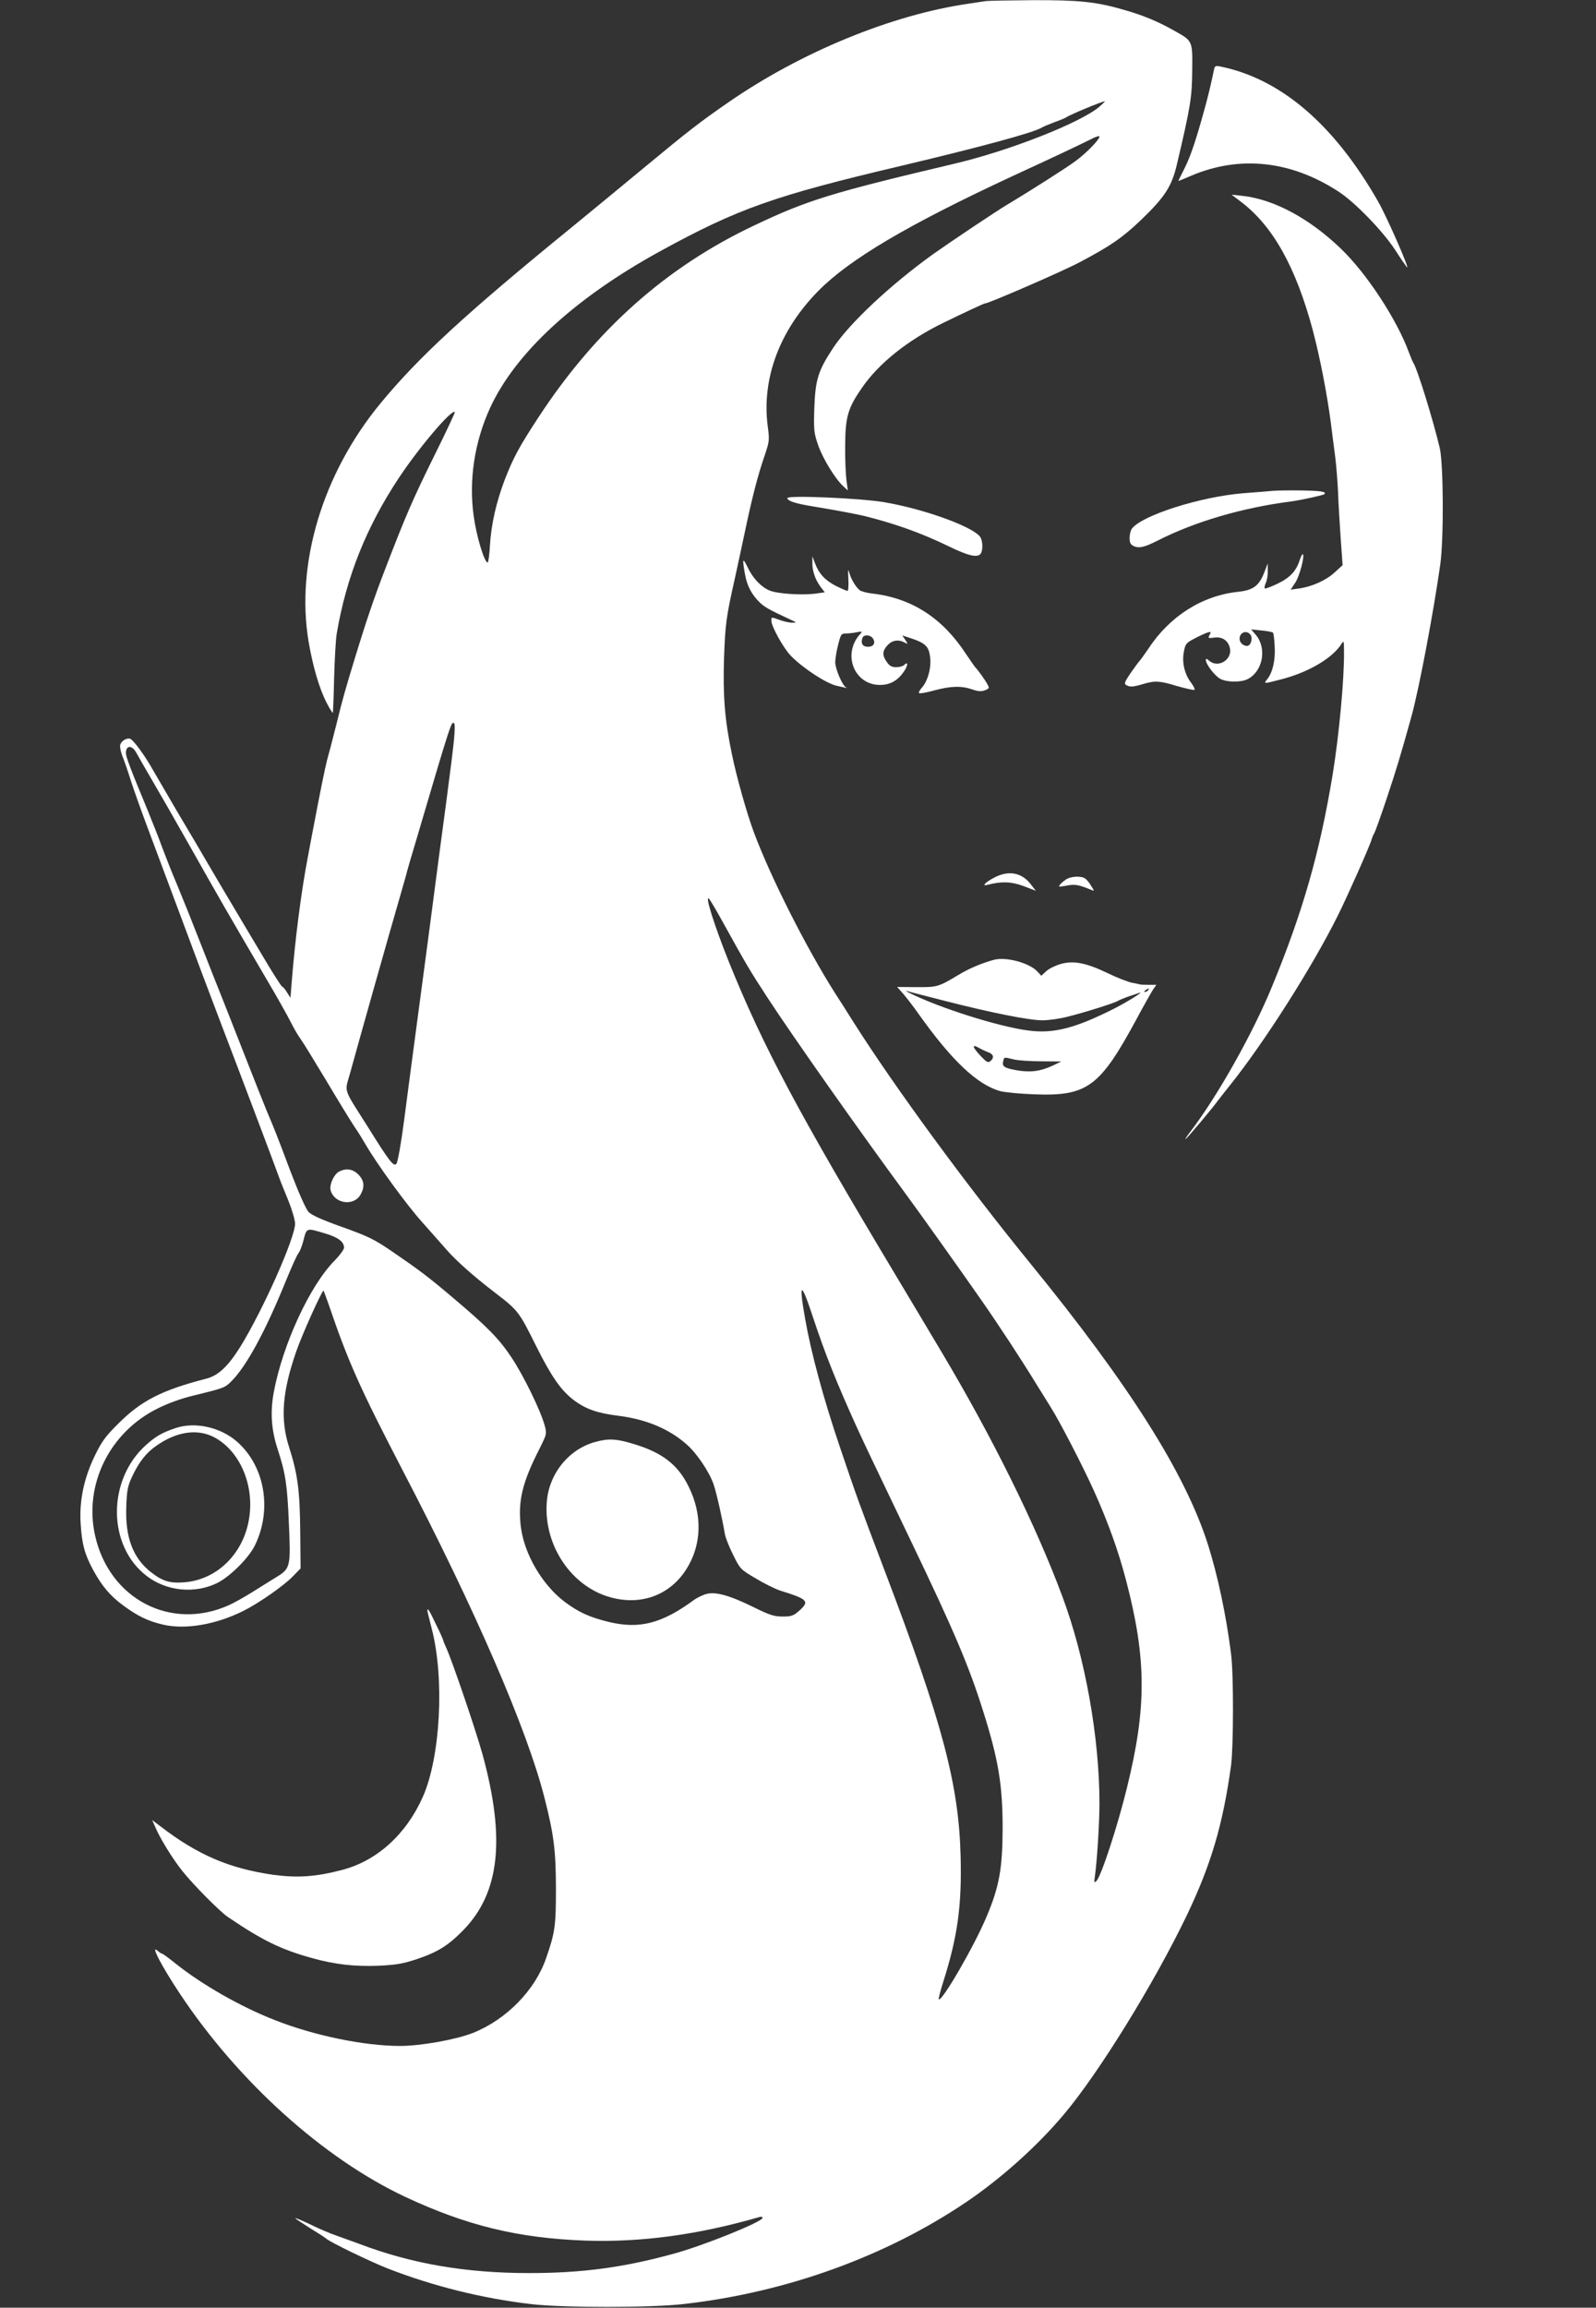 <svg width="1200" height="1734" viewBox="0 0 1200 1734" fill="none" xmlns="http://www.w3.org/2000/svg">
<rect x="0" y="0" width="1200" height="1734" fill="#333333" stroke="none"/>
<g clip-path="url(#clip0_13_45)">
<path d="M741.333 0.8C739.467 1.067 733.467 2 728 2.8C670.267 11.2 602.133 39.2 547.6 76.933C526.4 91.6 517.733 98.267 485.867 124.667C468.133 139.333 443.067 160 430 170.667C349.733 236 314.533 268.533 285.867 303.333C242.533 356 222.267 423.467 232 482C235.2 500.8 240.133 517.6 245.733 528.4C247.867 532.533 250 535.867 250.267 535.6C250.4 535.333 250.933 523.733 251.2 509.867C251.6 496 252.4 480.8 253.2 476C260.4 433.6 275.467 395.867 300 358.933C315.333 335.867 339.733 307.2 342 309.6C342.267 309.867 335.867 323.6 327.733 340C310.4 375.067 305.6 386 289.2 428.667C281.733 447.867 274.667 468.8 267.6 492C259.867 517.333 257.6 525.067 252.667 545.333C250 556 246.933 567.6 245.867 571.333C244.4 577.067 240.533 595.867 235.867 620.667C235.2 624.267 233.067 635.067 231.333 644.667C226.4 670.267 221.733 707.2 219.333 737.867L218.4 749.733L215.733 745.6C214.267 743.2 212.667 741.333 212.133 741.333C211.6 741.333 204.533 730.4 196.667 716.933C188.667 703.6 178.8 686.933 174.667 680C170.533 673.067 162.667 659.867 157.333 650.667C152 641.467 141.2 623.2 133.333 610C125.6 596.8 117.2 582.4 114.667 578C109.2 568.133 100.4 556.133 98 555.2C95.467 554.133 91.067 556.8 90.4 559.733C90 561.2 90.8 564.933 92 568.133C93.333 571.333 96.267 579.733 98.4 586.667C100.667 593.6 105.867 608.267 110 619.333C114.133 630.267 125.333 660.267 134.933 686C144.4 711.6 158.4 748.8 166 768.667C181.733 809.733 207.6 878.267 210.133 885.467C211.067 888.133 214.133 895.6 216.8 902.133C219.467 908.667 221.733 916.4 221.867 919.333C222 929.867 197.867 984.133 180.667 1012C171.6 1026.53 164.133 1033.6 155.333 1035.87C121.733 1044.53 106.267 1052.4 89.067 1069.6C79.333 1079.2 76.533 1083.07 71.333 1093.73C63.067 1110.8 59.467 1127.87 60.667 1145.33C61.6 1160.4 63.733 1168.13 70.133 1179.87C76.667 1191.87 82.933 1199.2 92.533 1206.27C103.733 1214.53 111.333 1218.13 122.8 1220.8C139.6 1224.67 162.4 1220.67 182.8 1210.53C194.133 1204.93 213.333 1191.6 220 1184.67L226 1178.53L225.733 1150.93C225.467 1120.27 223.867 1107.73 217.467 1087.73C210.533 1066.4 212.133 1045.73 222.933 1014.93C227.067 1003.07 241.067 971.867 243.2 969.733C243.333 969.6 245.067 974.4 247.2 980.4C261.867 1023.47 270.533 1042.8 302.667 1104.67C357.6 1210 396.267 1299.47 409.333 1350.67C416.533 1378.93 417.867 1390.27 418 1418.67C418 1447.2 417.333 1452 410.667 1471.2C402.4 1495.47 380.667 1517.6 355.467 1527.6C342.4 1532.67 316.4 1537.33 300.8 1537.33C273.867 1537.33 236.267 1529.6 206.533 1517.87C180.667 1507.73 151.733 1491.2 131.733 1475.2C126.8 1471.2 122.4 1468 121.867 1468C121.333 1468 119.733 1466.93 118.4 1465.73C112.8 1460.8 121.733 1477.73 135.2 1498C179.2 1564.27 243.2 1621.87 304.8 1650.8C350.8 1672.27 389.333 1681.73 440 1683.6C481.867 1685.07 525.067 1679.2 571.067 1665.87C572.267 1665.47 573.333 1665.73 573.333 1666.53C573.333 1669.47 528.4 1687.6 506 1693.6C468.533 1703.87 437.2 1708 398 1708C350.267 1708 309.6 1701.07 270 1686C264.933 1684.13 257.067 1681.33 252.667 1679.73C248.267 1678.27 239.467 1674.53 233.067 1671.33C226.667 1668.27 221.733 1666.27 222 1666.8C222.4 1667.33 227.333 1670.53 232.933 1674.13C238.667 1677.6 244.267 1681.2 245.467 1682.27C248.8 1685.07 278.267 1699.33 291.467 1704.53C325.733 1717.87 362.8 1727.07 399.467 1731.33C423.2 1734.13 490.267 1734.13 514.667 1731.2C591.467 1722.4 666.133 1695.47 726.667 1654.53C752.667 1636.93 779.867 1612.67 800 1588.67C826.133 1557.73 867.867 1490.13 892.267 1439.33C910.667 1400.93 919.467 1370.93 925.6 1326.67C927.467 1312.4 927.6 1257.73 925.6 1242.67C922 1214 915.6 1183.87 908.267 1160.67C891.2 1107.07 849.067 1040.53 774.667 949.333C726.4 890.133 672.933 817.2 641.867 768.267C637.6 761.333 631.2 751.467 627.867 746.267C606.133 712 579.467 659.333 566.8 625.333C561.6 611.467 553.6 583.067 550.267 566.533C544.933 541.067 543.467 522.8 544.4 494.133C545.333 468.533 546 463.6 552.667 434C554.533 425.2 558 409.6 560.133 399.333C565.2 375.067 569.867 356.8 574.8 342.667C578.533 331.6 578.667 330.8 577.2 320C572.667 284.4 586.133 248.267 615.067 218.8C638.533 194.933 682.4 168.933 762 132C792.133 118.133 811.067 109.2 820.4 104.533C823.867 102.667 826.667 101.867 826.667 102.667C826.667 104.8 817.333 114.533 809.333 120.533C803.067 125.333 774.8 143.333 758 153.333C749.067 158.667 714.8 181.6 701.067 191.333C668.933 214.533 638.533 243.067 626.4 261.467C615.067 278.667 613.067 285.2 612.267 306.667C611.733 323.467 612 325.333 615.2 334.667C618.8 344.8 627.733 359.467 634 365.333L637.467 368.533L636.4 360.667C635.867 356.267 635.333 344.533 635.467 334.667C635.6 313.2 637.467 306.667 648.133 291.333C660.8 272.933 682.533 255.6 709.333 242.533C726.133 234.4 739.733 228 740.667 228C743.333 228 799.6 203.6 812 196.933C834.933 184.8 843.733 178.8 858 165.2C876 147.867 881.067 140 884.933 123.333C895.067 80.4 896.267 73.2 896.4 53.2C896.667 30.4 896.933 30.933 882.667 22.933C870.933 16.267 859.067 11.333 845.333 7.467C824.267 1.333 811.333 -2.53006e-05 776.667 0.133C759.067 0.267 743.2 0.533 741.333 0.8ZM826.667 80.133C812.667 92.133 758.933 113.333 717.333 123.067C624.8 144.933 607.067 150.4 566.933 169.467C500.933 200.667 447.867 247.867 404.933 313.467C390.4 335.6 385.867 344 379.333 360.933C373.067 377.6 369.333 394 368.4 409.6C368 416.8 367.2 422.667 366.667 422.667C364.133 422.667 358.133 402.533 356.133 387.6C352.4 360.533 356.8 332.133 368.4 306.667C387.467 265.2 432.133 224 496.533 188.667C554.8 156.8 581.733 147.2 677.333 124.667C736.933 110.533 776.4 99.867 783.067 96C784.267 95.2 788.8 93.333 793.067 91.733C797.2 90.267 801.333 88.533 802 88C804.267 86.267 828.667 76.133 830.667 76.133C831.067 76.133 829.2 77.867 826.667 80.133ZM339.467 572.133C337.6 587.067 333.6 617.6 330.533 640C327.6 662.4 323.467 693.867 321.333 710C319.2 726.133 315.333 754.933 312.8 774C310.267 793.067 306.267 823.067 304 840.667C301.467 860 299.067 873.333 298 874.533C295.867 876.667 293.067 873.2 276.267 846.267C257.467 816.533 259.067 821.333 263.333 806C269.333 784 294.4 695.333 300.267 675.333C303.2 665.067 306 655.467 306.267 654C306.667 652.533 309.6 642.267 312.933 631.333C339.467 541.333 339.467 541.6 341.467 543.6C342.4 544.533 341.867 553.333 339.467 572.133ZM102.4 565.467C103.6 567.733 108.933 576.933 114.133 585.867C119.333 594.667 132.8 618.133 144 638C164.533 674.4 171.2 686 199.2 733.733C207.733 748.133 216.533 763.733 218.8 768.4C221.067 772.933 224.267 778.4 226 780.667C227.6 782.8 236.267 796.933 245.333 812C254.267 827.067 263.867 842.667 266.533 846.667C269.333 850.667 273.067 856.8 275.067 860.267C283.333 874.533 305.867 905.6 317.6 918.533C324.4 926.133 332.667 935.6 336 939.333C342.8 947.2 356.8 959.6 371.867 971.067C389.733 984.8 390.133 985.333 403.333 1011.87C414.667 1034.53 421.867 1044.8 431.333 1052C440.4 1058.8 449.067 1061.87 465.333 1063.87C486 1066.53 503.2 1073.73 516.267 1085.33C523.867 1091.87 533.467 1106.27 536.533 1115.33C538.8 1121.87 543.333 1142.4 544.933 1152.27C545.333 1155.07 548.133 1162.13 551.2 1168.27C556.533 1179.07 556.8 1179.33 568.4 1186.13C574.8 1190 583.2 1194.13 587.067 1195.33C607.6 1201.73 608.933 1203.2 600.667 1210.53C596.533 1214.13 594.933 1214.67 588.4 1214.67C582 1214.67 578.667 1213.6 566 1207.33C547.733 1198.4 537.2 1195.6 530.133 1198C527.467 1198.93 524 1200.67 522.267 1201.87C497.867 1219.87 481.067 1224.27 458 1218.8C443.2 1215.2 435.067 1211.47 424.533 1203.6C407.6 1190.8 394.133 1167.6 391.6 1147.2C389.333 1128 392.533 1114.27 405.733 1088.4C411.067 1077.73 411.2 1077.33 409.6 1071.33C406.667 1060.27 393.733 1033.73 384.667 1020.13C375.333 1006 366.4 996.933 340.8 975.333C322.267 959.6 315.333 954.4 294.667 940.267C281.2 931.067 276.667 928.933 257.333 922C242 916.533 234.267 913.067 232 910.667C230 908.533 224.8 896.8 218.8 881.2C208 852.4 205.733 846.933 200.8 835.333C198.933 830.933 191.067 811.067 183.333 791.333C175.6 771.467 167.333 750.8 165.2 745.333C162.933 739.867 158 727.2 154.133 717.333C142.133 686.667 139.867 681.2 133.2 664.933C129.467 656.267 124.533 643.6 122 636.933C119.6 630.133 114.4 617.2 110.667 608C98 577.467 94.667 568.667 94.667 565.867C94.667 559.867 99.2 559.733 102.4 565.467ZM543.733 693.333C560.933 724.4 563.6 729.067 577.467 750.267C596.667 779.6 646 849.6 680.667 896.667C690.133 909.467 725.2 958.667 738.133 977.333C750.533 995.067 768.133 1021.87 779.2 1040C783.6 1046.93 788.4 1054.93 790.133 1057.6C796.8 1068.13 814 1101.33 822.667 1120.53C833.2 1144 840.8 1165.2 846.533 1186.93C862.133 1246.4 862.267 1282.8 847.333 1343.33C840.267 1372.27 828 1409.73 824.4 1413.33C822.667 1415.07 822.533 1414.67 823.2 1410C824.8 1399.2 826.667 1369.87 826.667 1355.2C826.667 1305.6 815.867 1245.07 798.667 1199.33C778.667 1145.6 745.867 1079.47 708 1016C703.067 1007.6 687.333 981.467 673.333 958C600.4 836.4 573.6 786.133 548 722.667C536.933 695.067 529.733 672 533.067 675.333C533.867 676 538.667 684.133 543.733 693.333ZM244.4 926.8C254.267 929.733 258.667 933.067 258.667 937.467C258.667 938.933 255.467 943.2 251.733 947.067C233.067 965.733 212.533 1010.27 205.867 1046C203.067 1061.07 204 1074.27 208.667 1088.67C214.667 1106.8 216 1115.73 217.2 1144.67C218.667 1177.47 218.4 1178.53 207.6 1185.2C203.733 1187.47 195.867 1192.53 190 1196.13C184.133 1199.87 176.133 1204.27 172.133 1206.13C128.533 1225.73 82.133 1201.6 71.467 1153.73C62.933 1115.47 82.533 1076 118.667 1058.27C126.4 1054.4 136.8 1050.67 145.333 1048.67C168.267 1043.07 169.2 1042.8 174.133 1037.73C185.2 1026.67 199.467 1000.53 214.533 963.467C219.067 952.4 223.467 942.533 224.533 941.467C225.467 940.267 227.067 936.267 228 932.667C230.667 922.267 230 922.533 244.4 926.8ZM611.2 989.6C620.533 1017.73 628.533 1037.73 644 1072C650.4 1085.87 654.267 1094.13 684.933 1158C717.2 1225.2 728.533 1251.87 739.067 1285.33C750.8 1322.4 753.867 1341.47 753.867 1374C753.733 1404 751.333 1417.6 741.867 1440C732.667 1462.13 708 1504.53 705.867 1502.27C705.467 1502 707.067 1496 709.2 1489.2C720 1455.2 723.2 1432.13 722.267 1394.93C720.933 1340.93 708.667 1294.53 665.333 1180.67C645.733 1129.07 644.267 1125.07 631.733 1088C619.2 1051.2 609.867 1016.67 605.333 990.8C600.4 962.8 602.267 962.4 611.2 989.6Z" fill="white"/>
<path d="M255.067 880.267C251.2 882.133 247.6 890 248.533 894.133C251.2 904.667 266.4 906.8 271.333 897.2C274.4 891.467 273.733 886.933 269.467 882.533C265.333 878.4 260.4 877.6 255.067 880.267Z" fill="white"/>
<path d="M447.6 1083.47C427.467 1088.93 412.4 1107.73 411.067 1129.33C408.933 1161.33 429.6 1192 458.667 1200.13C481.6 1206.67 503.333 1198.8 515.733 1179.6C527.733 1161.07 528.4 1138.13 517.6 1116.67C509.733 1100.8 498.267 1091.73 477.467 1085.33C463.867 1081.07 457.733 1080.67 447.6 1083.47Z" fill="white"/>
<path d="M132 1073.07C121.867 1076.53 117.733 1078.8 110.133 1085.47C80.4 1111.73 80.533 1161.6 110.4 1184.27C125.333 1195.73 146.533 1197.73 163.333 1189.47C172.933 1184.67 186.933 1170.8 191.6 1161.33C204.8 1134.4 199.2 1101.6 178.133 1083.2C165.733 1072.4 146.667 1068.13 132 1073.07ZM159.467 1079.2C178.533 1088.13 190.533 1112.67 187.733 1137.73C184.8 1165.47 164.533 1186.8 138.8 1188.93C127.733 1189.87 122.133 1188.13 113.333 1181.2C100 1170.67 94.133 1155.2 94.933 1132.67C95.333 1120.27 96 1116.8 98.933 1110.4C104.4 1098.53 109.867 1091.6 117.867 1086.13C132.4 1076 147.333 1073.6 159.467 1079.2Z" fill="white"/>
<path d="M912.8 52.267C910.4 63.733 909.2 68.533 906.933 77.333C900 103.067 895.333 117.2 890.8 126.133C888 131.6 885.867 136 886 136C886.267 136 890.533 134.267 895.733 132C932.267 116.533 970.8 120.667 1006.67 144.133C1018.67 152 1039.2 173.067 1048.67 187.333C1052.93 194 1057.07 199.867 1057.73 200.667C1060.93 204.4 1042.8 162.933 1036.13 151.333C1002.93 93.333 963.067 59.333 917.733 50C914 49.2 913.333 49.6 912.8 52.267Z" fill="white"/>
<path d="M932.667 151.333C956.933 169.467 974.4 200.667 987.2 248.667C992.533 269.067 997.733 295.6 1000.67 318C1001.73 326.8 1003.33 338.533 1004 344C1004.67 349.467 1005.6 360.533 1006 368.667C1006.27 376.667 1007.2 392.667 1008 404L1009.47 424.667L1003.33 430.267C996.933 436.133 986.267 440.933 976.267 442.267L970.4 443.067L973.867 437.867C977.067 433.067 981.067 418 979.6 416.4C979.2 416.133 978.133 418.133 977.2 420.933C974.533 429.2 969.733 434.267 960.4 438.667C955.6 440.933 951.333 442.533 950.933 442.133C950.533 441.733 950.933 439.867 951.733 438C952.667 436.133 953.333 432 953.2 428.933V423.333L950.533 430.267C946.667 440.133 942.267 443.467 931.067 444.667C904 447.467 879.467 462.933 863.333 487.6C860.4 491.867 857.467 496 856.667 496.8C855.867 497.6 852.933 501.733 850 505.867C845.733 512.133 845.067 513.733 846.667 514.667C849.467 516.4 851.867 516.267 859.467 514C868.533 511.333 871.733 511.467 885.333 515.6C892 517.467 897.733 518.8 898.133 518.267C898.533 517.867 897.467 515.467 895.6 513.067C890.667 506.667 888.533 497.733 890.133 489.733C891.2 483.867 891.867 483.067 898 479.867C901.733 477.867 906.133 475.867 907.733 475.333C910.533 474.533 910.8 474.667 909.467 477.067C908.133 479.6 908.4 479.733 913.067 479.067C919.2 478.267 923.6 481.467 924.8 487.333C926.4 496 915.6 502.267 909.067 496.4C907.2 494.8 906.667 494.667 906.667 496C906.667 499.2 913.6 508.133 917.6 510.133C922.667 512.8 933.333 512.8 938.133 510.267C949.6 504.4 952.667 487.067 944.267 477.067L940.667 472.933L948.533 473.733C952.8 474.133 956.667 474.933 957.067 475.333C957.6 475.733 958.133 480.4 958.4 485.467C959.067 495.733 956.933 505.067 953.067 510C950 514 949.6 514 963.067 510.533C984 505.2 1002.4 494.267 1008.93 483.333C1010.27 481.067 1010.53 482 1010.53 489.333C1010.8 509.867 1006.8 552.533 1002 582C992.4 640.133 979.733 684.667 956.667 740.667C942.267 776 915.6 823.333 895.467 849.733C892.8 853.2 890.933 856 891.333 856C892 856 910.933 833.6 916 826.667C917.867 824.267 921.733 819.2 924.8 815.467C950.267 783.733 986.667 726.667 1005.87 688C1012.93 673.867 1029.87 635.867 1031.33 630.667C1031.87 628.8 1032.8 626.667 1033.33 626C1033.87 625.2 1038 613.867 1042.4 600.667C1049.33 580 1053.07 567.867 1061.33 538C1067.07 517.2 1078 459.067 1082.93 424C1085.6 404.8 1085.33 348.667 1082.53 336.667C1077.47 315.333 1065.6 276.933 1062.67 272.667C1062.13 271.867 1060.67 268.4 1059.33 264.8C1050.27 240 1027.47 205.333 1008.13 186.8C984.533 164.133 958 149.867 934.4 147.2L926 146.267L932.667 151.333ZM940 476.667C942.267 479.333 940.533 485.333 937.6 485.333C934.667 485.333 932 482.8 932 480C932 475.333 937.067 473.2 940 476.667Z" fill="white"/>
<path d="M957.334 368.8C954 369.067 943.6 370 934.267 370.667C902.4 373.333 858.667 387.2 851.067 397.2C850.133 398.4 849.333 401.467 849.333 404.133C849.333 407.867 850 409.2 852.533 410.4C856.4 412.133 860.533 411.2 870 406.4C898.533 391.867 934.267 381.467 970.667 376.8C977.734 375.867 994.934 372.133 995.734 371.333C997.6 369.467 993.334 368.8 978.934 368.533C970.4 368.4 960.667 368.533 957.334 368.8Z" fill="white"/>
<path d="M592 374.267C592 376.4 598.133 378.4 611.333 380.533C628.4 383.333 643.733 386.267 650 387.733C673.333 393.6 692.8 400.533 713.067 410.4C728.4 417.867 735.2 419.333 737.467 415.867C739.067 413.333 738.933 407.067 737.333 404C733.333 396.4 695.467 382.533 664.667 377.333C646.133 374.267 592 372 592 374.267Z" fill="white"/>
<path d="M610.8 422.8C610.667 428.933 612.933 435.467 616.933 440.933L620.133 445.067L612.533 446.133C602.267 447.333 584.4 446.133 578.667 443.733C572.133 440.933 566.133 434.667 562.133 426.267C558.4 418.533 558 419.6 560.133 431.467C561.733 440.4 565.2 446.8 571.333 452.8C575.2 456.4 578.267 458.133 594.667 465.733C599.067 467.733 599.2 467.867 595.867 467.867C593.867 468 589.733 467.067 586.667 466C579.6 463.467 580 463.467 580 466.533C580 470.667 588.933 486.8 594.4 492.533C603.2 501.733 621.2 513.6 629.2 515.333C636 516.933 637.867 517.333 636.133 516.533C633.467 515.333 628 502.667 628 497.6C628 495.2 628.933 489.333 630.133 484.667C632.133 476.667 632.533 476 636 476C638 476 641.733 475.6 644.133 475.067C648.533 474.267 648.667 474.4 646.4 476.8C633.2 491.867 642.4 514.667 661.6 514.667C669.2 514.667 674.933 511.467 679.6 504.667C682.8 500 682.933 496.533 679.733 499.733C678.8 500.667 676.133 501.333 673.867 501.333C670.533 501.333 668.8 500.4 666.8 497.467C663.2 492.4 663.333 489.2 667.333 484.8C670.8 481.067 675.6 480.267 680.133 482.8C682.8 484.133 682.8 484.133 680.667 480.8L678.4 477.467L684.933 479.6C695.733 483.2 698.4 485.733 699.333 493.733C700.4 501.733 697.467 512.133 692.933 516.933C691.467 518.667 690.533 520.4 691.067 520.8C691.467 521.333 696.533 520.4 702.4 518.8C714.8 515.467 722.667 515.2 730.933 518C735.333 519.6 737.867 519.733 740.533 518.667C743.733 517.467 744 517.067 742.533 514.4C740.933 511.2 734.667 502.533 733.2 501.333C732.8 500.933 729.733 496.4 726.267 491.333C708.667 464.4 685.6 449.467 656 446C652 445.6 647.733 444.4 646.533 443.6C643.467 441.2 639.867 435.2 638.533 430.267C637.733 427.067 637.467 428.267 637.867 434.933C638.133 440 637.867 444 637.2 444C636.533 444 632.533 442.267 628.267 440.133C620.267 436 615.6 430.933 612.667 422.933L610.8 418V422.8ZM656 479.333C658.667 482.667 657.067 486 652.667 486C648.533 486 646.933 483.333 648.533 479.2C649.467 476.8 653.867 476.8 656 479.333Z" fill="white"/>
<path d="M747.733 659.333C740.533 663.067 737.733 666.267 742.8 664.8C752.8 662.133 760.666 662.4 769.733 665.867L778.8 669.333L774.666 664C768 655.6 758.266 653.867 747.733 659.333Z" fill="white"/>
<path d="M801.333 660.933C798.266 663.067 795.866 665.6 796.4 666.133C796.533 666.267 799.333 666 802.666 665.333C808.4 664.267 811.466 664.933 820.533 668.667C822.933 669.733 822.933 669.6 820.533 665.867C819.333 663.733 817.333 661.2 816.133 660.267C813.333 658 805.2 658.267 801.333 660.933Z" fill="white"/>
<path d="M747.333 721.2C738.4 723.6 728.267 727.867 720.667 732.533C705.6 741.6 704.533 741.867 688.933 741.733L674.533 741.6L678.933 746.533C681.333 749.333 686.667 756.133 690.667 761.867C715.467 796.8 734.8 815.067 752 819.867C755.333 820.8 766.667 821.867 777.333 822.267C817.467 823.867 826.933 816.8 854.4 766C859.867 755.733 865.6 745.733 866.933 743.6L869.467 740H864.133C861.067 740 858.4 739.867 858 739.867C857.733 739.733 854.8 739.2 851.6 738.533C848.533 738 840.133 734.8 833.067 731.333C816.4 723.333 807.067 721.6 797.333 724.4C793.333 725.6 788.4 728 786.533 729.867L782.933 733.2L780 730C773.867 723.467 756.533 718.8 747.333 721.2ZM863.333 744C862.933 744.667 861.733 745.333 860.933 745.333C860 745.333 860.133 744.8 861.333 744C863.867 742.4 864.4 742.4 863.333 744ZM710.133 752C745.067 760.933 773.733 766.667 783.733 766.667C788.4 766.667 797.067 765.467 803.067 763.867C815.467 760.8 838.667 753.467 840.667 752C841.467 751.467 844.667 750.133 848 748.933C851.333 747.867 855.2 746.533 856.667 746C860.933 744.533 847.467 752.933 837.733 757.867C808.667 772.533 792.267 776.8 773.733 774.4C751.6 771.733 705.733 757.2 683.333 745.867C681.2 744.8 680.533 744.267 682 744.667C683.467 745.2 696.133 748.4 710.133 752ZM743.067 790.667C747.067 792.133 747.733 794.8 744.667 797.333C742.933 798.8 741.733 798.133 737.333 793.467C731.2 786.933 730.4 784.267 735.733 787.2C737.733 788.4 740.933 789.867 743.067 790.667ZM762 796C764.933 796.8 774.267 797.467 782.667 797.467L798 797.6L791.333 800.8C782.133 805.067 774.533 806 763.867 804.133C754.8 802.4 753.2 801.333 754.4 796.933C755.067 794.267 754.933 794.267 762 796Z" fill="white"/>
<path d="M321.333 1210.27C321.333 1210.93 322.933 1217.07 324.667 1224C334.267 1261.33 331.2 1320 318 1350C305.467 1378.27 283.467 1398.27 257.2 1405.07C237.467 1410.27 223.467 1411.2 205.067 1408.67C172.533 1404 148.533 1393.73 120.933 1372.53L114.4 1367.6L116.533 1372.4C120.133 1381.07 129.6 1396.53 137.2 1406C145.6 1416.53 165.2 1436.27 171.467 1440.53C197.467 1458.13 210.933 1464.67 234.133 1471.2C251.867 1476.13 266.267 1477.73 284.533 1477.07C298 1476.4 302.8 1475.6 313.333 1472.13C329.467 1466.67 337.067 1461.87 348.667 1450C375.733 1422 380.133 1381.47 362.8 1318.27C357.733 1300 340 1247.87 335.333 1237.73C334.267 1235.47 333.333 1233.2 333.333 1232.8C333.333 1232.27 330.933 1226.8 327.867 1220.67C322.933 1210.27 321.333 1207.6 321.333 1210.27Z" fill="white"/>
</g>
<defs>
<clipPath id="clip0_13_45">
<rect width="1200" height="1733.33" fill="white"/>
</clipPath>
</defs>
</svg>
